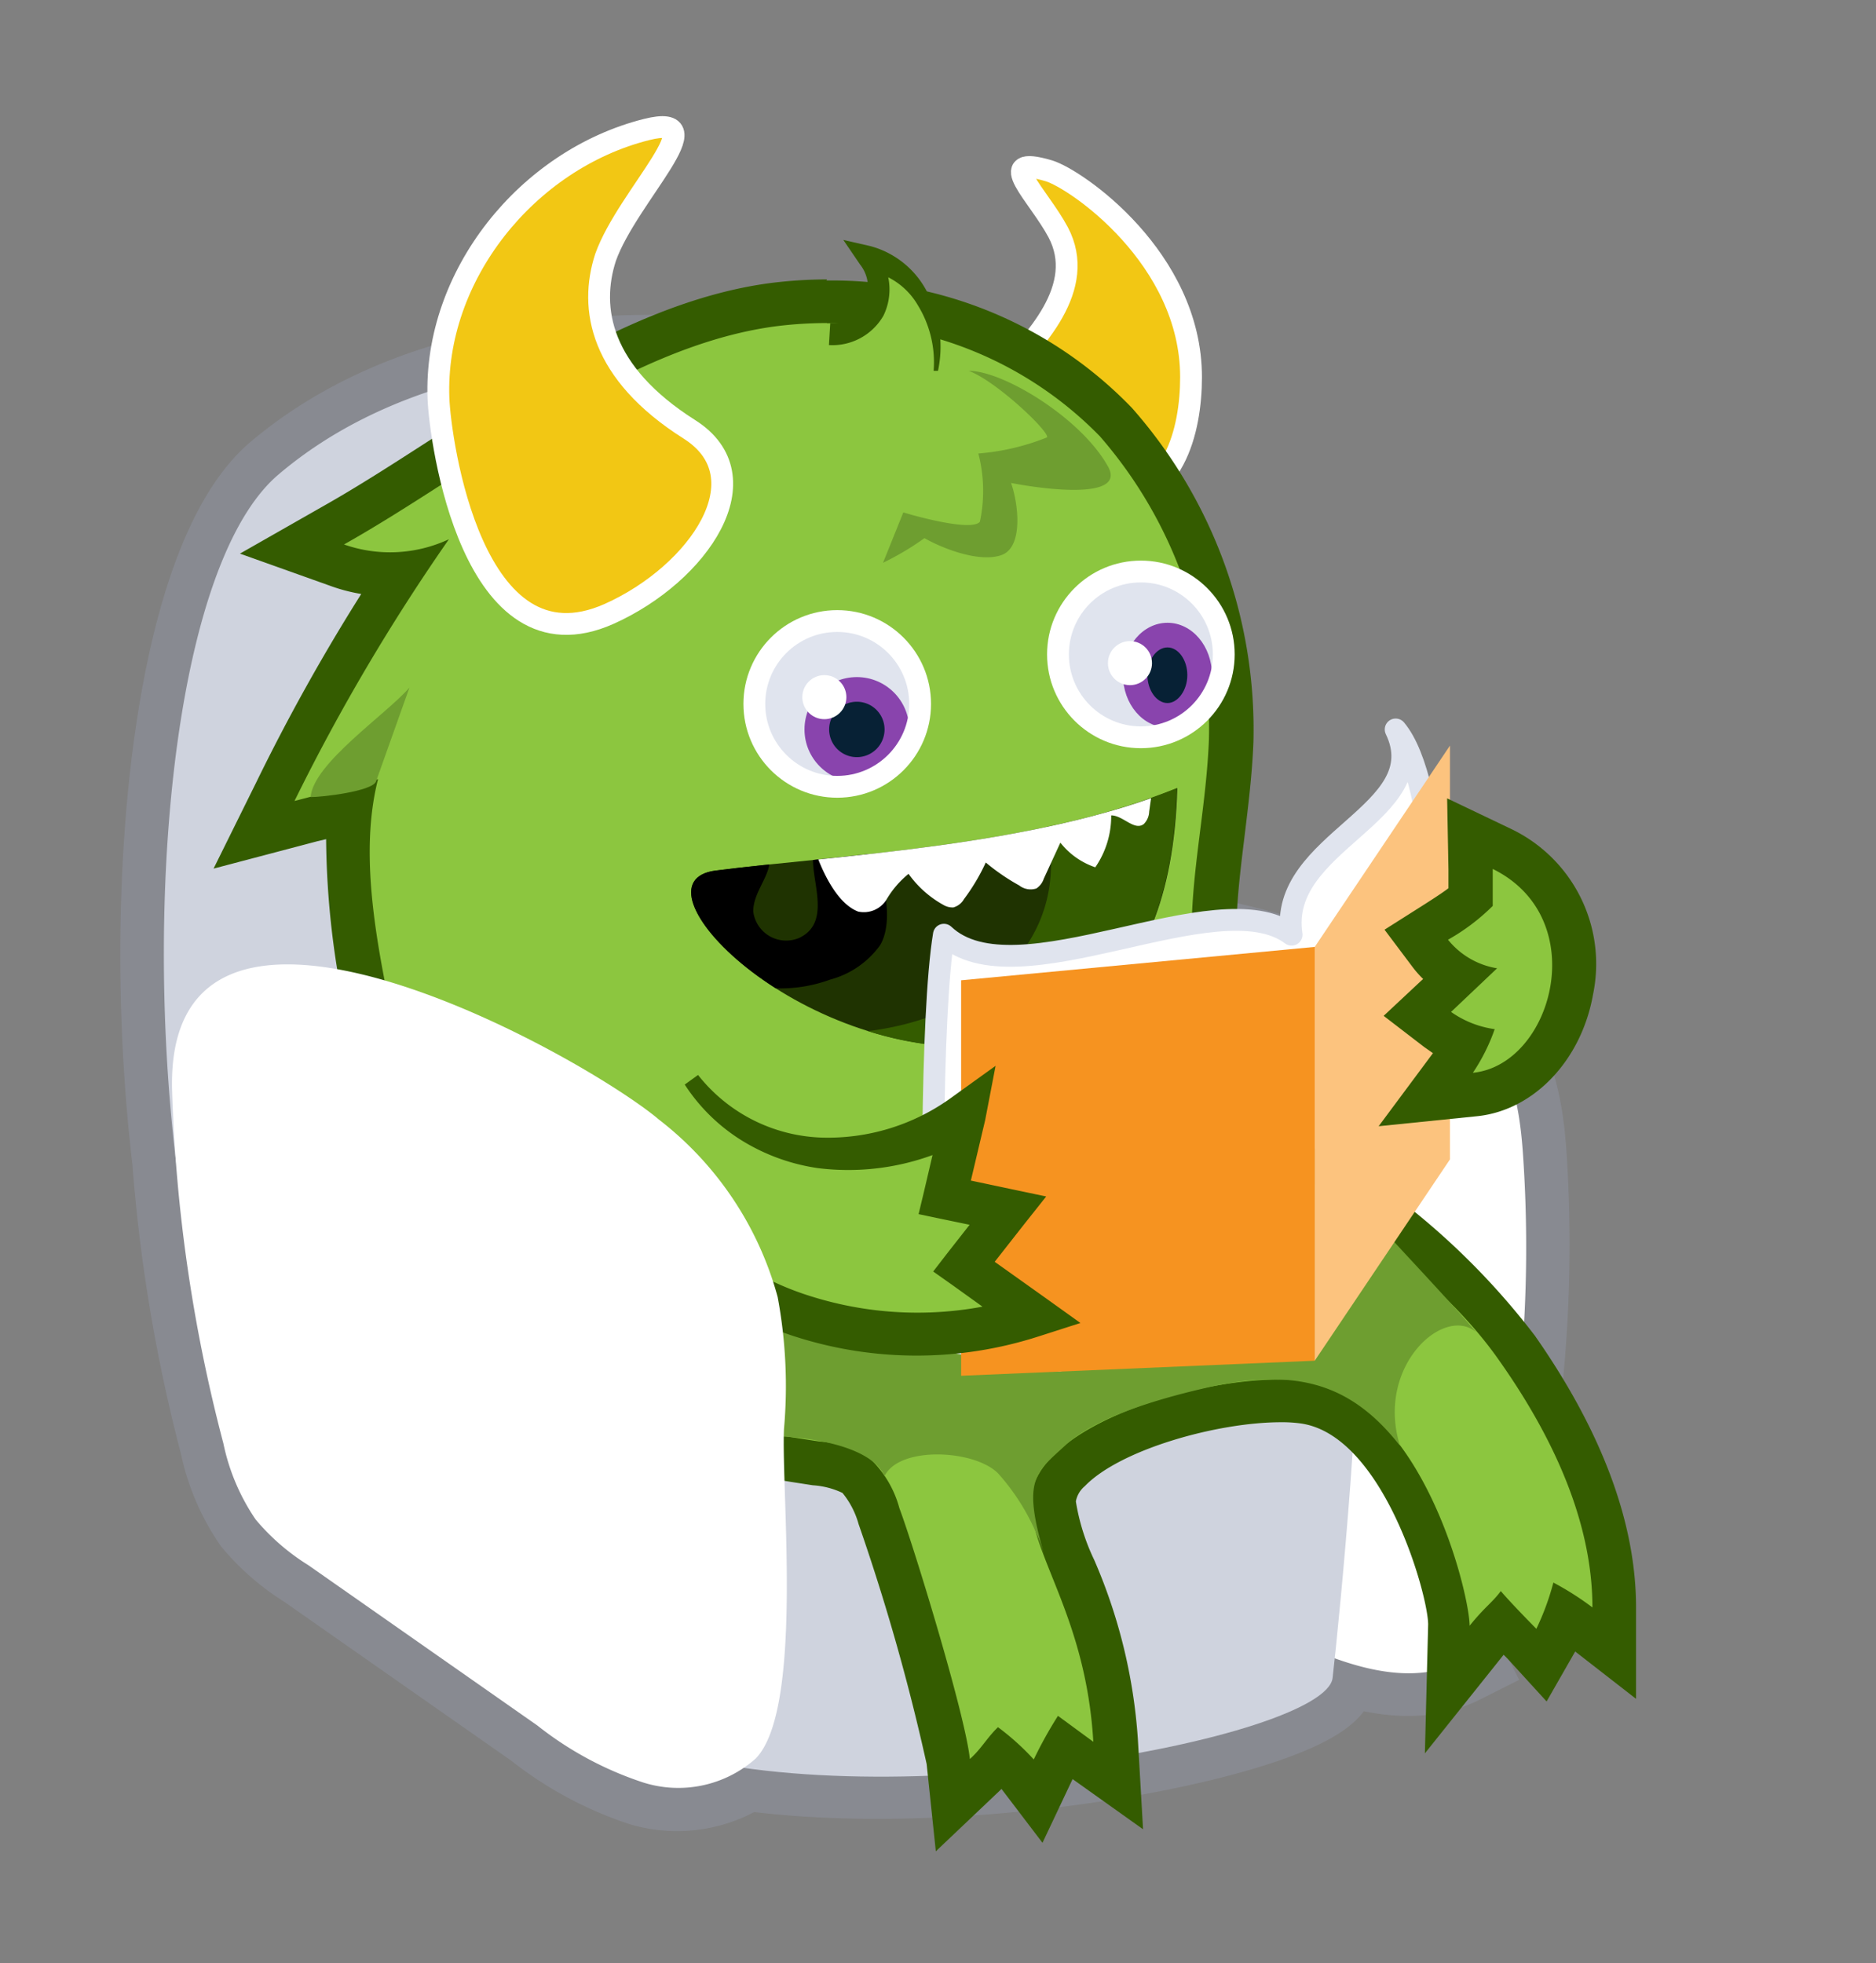 <svg id="Icons" xmlns="http://www.w3.org/2000/svg" xmlns:xlink="http://www.w3.org/1999/xlink" viewBox="0 0 86 90"><rect x="0" y="0" width="86" height="90" fill="#808080" stroke="none"/><defs><style>.cls-1,.cls-17{fill:none;}.cls-2{fill:#522072;stroke:#888a91;stroke-width:4px;}.cls-17,.cls-2,.cls-5{stroke-miterlimit:10;}.cls-3{fill:#cfd3de;}.cls-10,.cls-4{fill:#fff;}.cls-5{fill:#f2c714;}.cls-17,.cls-5{stroke:#fff;}.cls-6{fill:#8cc63f;}.cls-7{fill:#345c00;}.cls-8{fill:#6e9e30;}.cls-9{fill:#1f3301;}.cls-10{stroke:#e0e4ee;stroke-linejoin:round;}.cls-11{fill:#fcc37e;}.cls-12{fill:#f69320;}.cls-13{fill:#e0e4ee;}.cls-14{fill:#8944ad;}.cls-15{fill:#072135;}.cls-16{clip-path:url(#clip-path);}</style><clipPath id="clip-path"><path class="cls-1" d="M32.8,39.91c5.37-.69,14.66-1.09,21.17-3.78-.28,10.35-6.2,11.69-8.61,11.84C36.49,48.55,28.72,40.44,32.8,39.91Z"/></clipPath></defs><title>FictionSeries</title><g id="FictionSeries"><path class="cls-2" d="M69.82,53c-.15-2.24-.57-4.74-2.39-6.06a7.92,7.92,0,0,0-2.58-1.07c-4.37-1.23-9.78-3.5-13.8-2.87-.12-3.89-.33-7.77-.67-11.65-.6-6.87-2-7.69-7.56-11.73-3.27-2.36-7.46-3-11.49-3.17-6.58-.2-13.53,1.09-18.56,5.34-4.69,4-6.18,19-4.71,31.39a72.82,72.82,0,0,0,2.18,13,9.67,9.67,0,0,0,1.48,3.49,10.08,10.08,0,0,0,2.41,2.09l10.5,7.35a15.69,15.69,0,0,0,4.84,2.61A5.6,5.6,0,0,0,34.15,81c11,1.52,26.69-1.84,26.94-4.12,0-.23.06-.52.1-.87,2,.68,4,1,5.77.11A62.25,62.25,0,0,0,69.82,53Z"/><path class="cls-3" d="M12.77,21.75c5-4.25,12-5.54,18.56-5.34,4,.12,8.22.81,11.49,3.17,5.58,4,7,4.86,7.56,11.73a209.73,209.73,0,0,1-.05,36.83c-.17,1.88-14.61,3.43-16.4,3.57-5.86.49-12.57.54-18.27-1.1C6.08,67.84,4.73,28.56,12.77,21.75Z"/><path class="cls-4" d="M64.84,45.83a7.89,7.89,0,0,1,2.59,1.07c1.82,1.32,2.24,3.82,2.39,6.06A62.23,62.23,0,0,1,67,76.16c-2.45,1.24-5.38.15-7.89-1l-8.38-3.64a11,11,0,0,1-3.06-1.77c-1.63-1.52-2.13-3.88-2.39-6.1a50.87,50.87,0,0,1,.29-14.21C47.27,38.75,57.51,43.77,64.84,45.83Z"/><path class="cls-3" d="M44.45,52.33c1.19.16,16.4,2.9,17.64,7.45.52,1.9-.68,14.37-1,17.14S40,83.6,29.53,80c-4.77-1.63-11.3-22.59-5.8-25.33C27.9,52.58,43.32,52.19,44.45,52.33Z"/><path class="cls-5" d="M48.51,10.65c-.91-1.71-3-3.58-.43-2.82,1.24.37,6.52,4,6.52,9.46,0,2.44-.79,5.74-4,5.74s-6.92-3.68-5-5.54S49.83,13.15,48.51,10.65Z"/><path class="cls-6" d="M43.47,80.77A97.5,97.5,0,0,0,40.3,69.52a4.22,4.22,0,0,0-1.08-1.88,4.32,4.32,0,0,0-1.81-.54c-9-1.33-17.27-3.65-19.79-17.16-.15-.77-.32-1.58-.49-2.41-.7-3.32-1.48-7-1.07-10.39L11.65,38.3l.95-2a95.32,95.32,0,0,1,5.7-10h-.42a7.21,7.21,0,0,1-2.45-.42l-2-.74,1.9-1.07c1.61-.91,3.25-2,5-3.08,4.84-3.11,9.83-6.33,15.16-7a18.71,18.71,0,0,1,2.49-.16,18,18,0,0,1,13.24,5.52,21.18,21.18,0,0,1,5.31,14.6c-.06,1.47-.23,2.88-.4,4.25-.44,3.53-.85,6.86.88,10.33,1.46,2.94,3.94,5,6.56,7.2a32.17,32.17,0,0,1,6.08,6.09C72.54,66,74,70,74,73.69v2.1l-1.63-1.32c-.17-.14-.38-.28-.58-.42a6.85,6.85,0,0,1-.49,1.12l-.66,1.15-.92-.94s-.47-.48-.92-1c-.18.19-.39.41-.65.74l-1.85,2.31.07-3c0-1.06-2-9.48-6.66-10.19a6.91,6.91,0,0,0-1.08-.07c-3.1,0-7.84,1.33-9.68,3.24a2,2,0,0,0-.69,1.42,10,10,0,0,0,.91,3,23.46,23.46,0,0,1,1.95,7.87l.12,2.09-2.47-1.77c-.19.33-.36.67-.52,1l-.7,1.48-1-1.31a4.09,4.09,0,0,0-.73-.69,6.8,6.8,0,0,1-.71.79l-1.47,1.4Z"/><path class="cls-7" d="M37.91,14.82A17.18,17.18,0,0,1,50.42,20a20.37,20.37,0,0,1,5,13.89c-.2,5.21-2,9.92.58,15.06,2.81,5.65,9.11,8.24,12.72,13.41C71.15,65.8,73,69.72,73,73.69a13.35,13.35,0,0,0-1.79-1.14,11.87,11.87,0,0,1-.78,2.12s-1.13-1.14-1.63-1.73c-.39.53-.72.71-1.43,1.59,0-1.44-2.15-10.4-7.51-11.21a7.7,7.7,0,0,0-1.23-.08c-4.17,0-11.49,2.29-11.37,5.7.09,2.48,2.53,5.28,2.86,10.91L48.5,78.66a19,19,0,0,0-1.11,2,11.54,11.54,0,0,0-1.64-1.48c-.51.49-.77,1-1.29,1.46-.2-2-2.58-9.78-3.23-11.5a4.88,4.88,0,0,0-1.41-2.33,5,5,0,0,0-2.27-.73c-8.14-1.21-16.46-3-18.95-16.36-.79-4.25-2.38-9.65-1.27-14l-3.83,1a92.06,92.06,0,0,1,7.08-12,6.37,6.37,0,0,1-4.81.24c6.06-3.41,12.79-9.07,19.78-10a18.58,18.58,0,0,1,2.36-.15m0-2a20.71,20.71,0,0,0-2.62.17c-5.55.74-10.87,4.17-15.57,7.19-1.72,1.11-3.35,2.16-4.93,3.05L11,25.38l4.12,1.47a7.83,7.83,0,0,0,1.44.38,90.7,90.7,0,0,0-4.83,8.67L9.79,39.82,14,38.71l.53-.14.42-.1a39.23,39.23,0,0,0,1.19,9.26c.17.83.34,1.63.48,2.39C19.5,65.45,30.19,67,37.26,68.09a3.72,3.72,0,0,1,1.36.35,3.9,3.9,0,0,1,.74,1.43,97.63,97.63,0,0,1,3.12,11l.42,4,2.94-2.79.07-.07,1.88,2.47,1.38-2.92,3.23,2.3-.24-4.17a24.77,24.77,0,0,0-2-8.18,9.76,9.76,0,0,1-.84-2.68,1.19,1.19,0,0,1,.41-.7c1.62-1.68,6.07-2.93,9-2.93a6.22,6.22,0,0,1,.93.06c3.75.57,5.79,7.79,5.81,9.2l-.15,5.92,3.61-4.52.18.18L70.9,78l1.31-2.29,0,0L75,77.88V73.69c0-3.86-1.56-8.06-4.64-12.46A33.44,33.44,0,0,0,64.15,55c-2.55-2.13-5-4.13-6.32-6.88-1.59-3.2-1.21-6.24-.78-9.76.17-1.4.35-2.83.41-4.34a22.28,22.28,0,0,0-5.57-15.32,19.09,19.09,0,0,0-14-5.84Z"/><path class="cls-8" d="M40.55,67.67c.67-1.39,4.13-1.22,5.21-.12a10.11,10.11,0,0,1,2.1,3.69c-1-3.44-.4-3.71,1-5s4.28-2.11,6.19-2.56c4.16-1,6.79-.39,9.13,2.6-1.13-3.62,2-6.47,3.49-5.21-1-1.18-2.71-3-3.76-4.14a3.38,3.38,0,0,0-.82-.74,3.53,3.53,0,0,0-2.64.14c-4.94,1.52-10.22,1.43-15.39,1.33L32,57.36c.52,0,2.94,7.59,3.92,8.5C35.93,65.86,39.81,66,40.55,67.67Z"/><path class="cls-9" d="M32.8,39.91c5.37-.69,14.66-1.09,21.17-3.78-.28,10.35-6.2,11.69-8.61,11.84C36.49,48.55,28.72,40.44,32.8,39.91Z"/><path class="cls-7" d="M48,37.9c1.11,5.29-3,8.73-8.21,9.37a15.19,15.19,0,0,0,5.55.7c2.41-.15,8.33-1.49,8.61-11.84A34.75,34.75,0,0,1,48,37.9Z"/><path class="cls-10" d="M43.27,42.85c3.3,3.13,12.55-2.55,15.94,0-.66-4.28,6.63-5.55,4.77-9.41,2,2.37,2.24,11.63,1.42,14.61,0,0-13.65,10.33-16.89,14.33l-5.62-1C42.71,57.25,42.66,46.53,43.27,42.85Z"/><polygon class="cls-11" points="66.47 53.15 60.27 62.38 60.27 43.41 66.47 34.18 66.47 53.15"/><polygon class="cls-12" points="60.27 62.38 44.06 63.07 44.06 44.94 60.27 43.41 60.27 62.38"/><path class="cls-6" d="M31.67,49.5c2.83,4,8.31,4.38,12.52,1.63l-.89,3.76,2.88.61-2,2.55,3.16,2.26c-6.08,2-13.77.6-17.86-5.34a8.14,8.14,0,0,1-.76-1.39"/><path class="cls-7" d="M32,49.28a7.53,7.53,0,0,0,5.64,2.87,9.64,9.64,0,0,0,6-1.85l2-1.44-.48,2.5h0l-.89,3.76-.76-1.21,2.88.61,1.57.33-1,1.26-2,2.55-.21-1.42,3.16,2.25,1.62,1.16-1.9.61a18.22,18.22,0,0,1-11.22,0,15.13,15.13,0,0,1-5-2.75,14.57,14.57,0,0,1-2-2.05A10.45,10.45,0,0,1,27.81,54l1.84-.79a8.37,8.37,0,0,0,1.28,2A12.73,12.73,0,0,0,32.68,57a13.17,13.17,0,0,0,4.38,2.39,16.28,16.28,0,0,0,10,0l-.28,1.76-3.15-2.26-.85-.6.64-.83,2-2.55L46,56.47l-2.89-.6-1-.21.24-1,.88-3.76h0L44.73,52a11.25,11.25,0,0,1-7.24,1.55A9.11,9.11,0,0,1,34,52.28a8.4,8.4,0,0,1-2.61-2.56Z"/><path class="cls-4" d="M29.45,50.74c.29.21.54.4.75.58a15.38,15.38,0,0,1,5.45,8.14,22.29,22.29,0,0,1,.29,6.05c-.13,2.89.9,12.87-1.3,15.11a5.34,5.34,0,0,1-5.17,1.09,15.69,15.69,0,0,1-4.84-2.61l-10.5-7.35a10.08,10.08,0,0,1-2.41-2.09,9.67,9.67,0,0,1-1.48-3.49A72,72,0,0,1,7.89,50.05C7.52,38.51,24.24,47,29.45,50.74Z"/><circle class="cls-13" cx="38.38" cy="32.27" r="3.8"/><circle class="cls-13" cx="52.3" cy="30" r="3.8"/><circle class="cls-14" cx="39.28" cy="33.44" r="2.4"/><path class="cls-15" d="M39.27,34.71a1.27,1.27,0,1,1,1.28-1.27A1.27,1.27,0,0,1,39.27,34.71Z"/><ellipse class="cls-14" cx="53.52" cy="30.95" rx="2.04" ry="2.4"/><path class="cls-15" d="M53.52,32.23c-.5,0-.92-.59-.92-1.28s.42-1.27.92-1.27.91.58.91,1.27S54,32.23,53.52,32.23Z"/><path class="cls-5" d="M27.76,11.8c1-2.82,5.17-6.69,1.87-5.86-5.46,1.38-9.74,6.69-9.53,12.32.07,1.91,1.54,12.69,7.83,9.88,4.12-1.85,7.12-6.28,3.67-8.46C27.51,17.09,27,14.14,27.76,11.8Z"/><circle class="cls-4" cx="37.79" cy="31.96" r="1.01"/><circle class="cls-4" cx="51.8" cy="30.4" r="1.01"/><g class="cls-16"><path d="M38.33,38.43c-2.48,0,.47,3.56-1.7,4.57a1.52,1.52,0,0,1-2.1-1.22c0-1,1-1.81.7-2.7a1.41,1.41,0,0,0-1.12-.79,3,3,0,0,0-3.26,2.76,4.08,4.08,0,0,0,2.49,3.79,6.59,6.59,0,0,0,4.71.07,4.14,4.14,0,0,0,2.29-1.57C41.17,42,40.36,38.42,38.33,38.43Z"/><path class="cls-4" d="M39.34,41.79a1.22,1.22,0,0,0,1.31-.57,4.38,4.38,0,0,1,1-1.16,4.82,4.82,0,0,0,1.59,1.42.83.83,0,0,0,.46.12.8.8,0,0,0,.49-.38,9.1,9.1,0,0,0,1-1.68,9.63,9.63,0,0,0,1.53,1.05.85.85,0,0,0,.79.14.86.86,0,0,0,.34-.45l.76-1.65a3.44,3.44,0,0,0,1.6,1.13,4.13,4.13,0,0,0,.73-2.38c.54,0,1.06.72,1.49.4a.84.84,0,0,0,.25-.57L53,34.94c-5.07-.1-11.43.28-16.07,2.53C37.18,38.69,38,41.28,39.34,41.79Z"/></g><path class="cls-6" d="M66.72,48.58a5.09,5.09,0,0,0,.4-.7,4.78,4.78,0,0,1-1.22-.66L65,46.5l1.8-1.68a4.24,4.24,0,0,1-1.2-1.07l-.65-.87.91-.58a12.26,12.26,0,0,0,1.58-1.11l0-3,1.47.71a5.84,5.84,0,0,1,3.21,6.49C71.59,48,69.77,50,67.62,50.17l-2.26.23Z"/><path class="cls-7" d="M68.4,39.82c4.64,2.25,2.78,9-.88,9.36a8.73,8.73,0,0,0,1-2,4.56,4.56,0,0,1-2-.79l2.11-2a3.64,3.64,0,0,1-2.25-1.31,9.57,9.57,0,0,0,2.05-1.55l0-1.78M66.34,36.6l.06,3.26v.86c-.25.19-.6.42-1.1.74l-1.83,1.16,1.3,1.73a4.8,4.8,0,0,0,.47.53l-.1.09-1.71,1.6L65.29,48l.4.28L63.2,51.63l4.52-.46c2.6-.27,4.78-2.57,5.31-5.59A6.86,6.86,0,0,0,69.27,38L66.34,36.6Z"/><path class="cls-8" d="M48,20.05a10.68,10.68,0,0,1-3.15.74,6.81,6.81,0,0,1,.07,3.13c-.38.45-2.89-.24-3.51-.43l-.93,2.31a13,13,0,0,0,1.9-1.13c.82.47,2.5,1.13,3.52.78s.79-2.34.45-3.31c1.48.29,5.31.8,4.44-.76C49.56,19.17,46,17,44.41,17,45.69,17.48,48.12,19.8,48,20.05Z"/><path class="cls-8" d="M18.77,31.52l-1.53,4.3c-.16.46-2.53.73-3,.72C14.35,35,17.73,32.73,18.77,31.52Z"/><circle class="cls-17" cx="38.38" cy="32.27" r="3.8"/><circle class="cls-17" cx="52.3" cy="30" r="3.8"/><path class="cls-6" d="M38,15.32a2.16,2.16,0,0,0,1.78-3.52,3.85,3.85,0,0,1,3,4.29,4.71,4.71,0,0,1-4.61-.53"/><path class="cls-7" d="M38.06,14.82a1.66,1.66,0,0,0,1.37-2.69h0L38.66,11l1.23.28a4.13,4.13,0,0,1,2.71,2.31A5.36,5.36,0,0,1,43,17l-.2,0a5,5,0,0,0-.72-3,3.27,3.27,0,0,0-2.34-1.6l.46-.81h0a2.74,2.74,0,0,1,.3,2.88A2.7,2.7,0,0,1,38,15.82Z"/></g></svg>